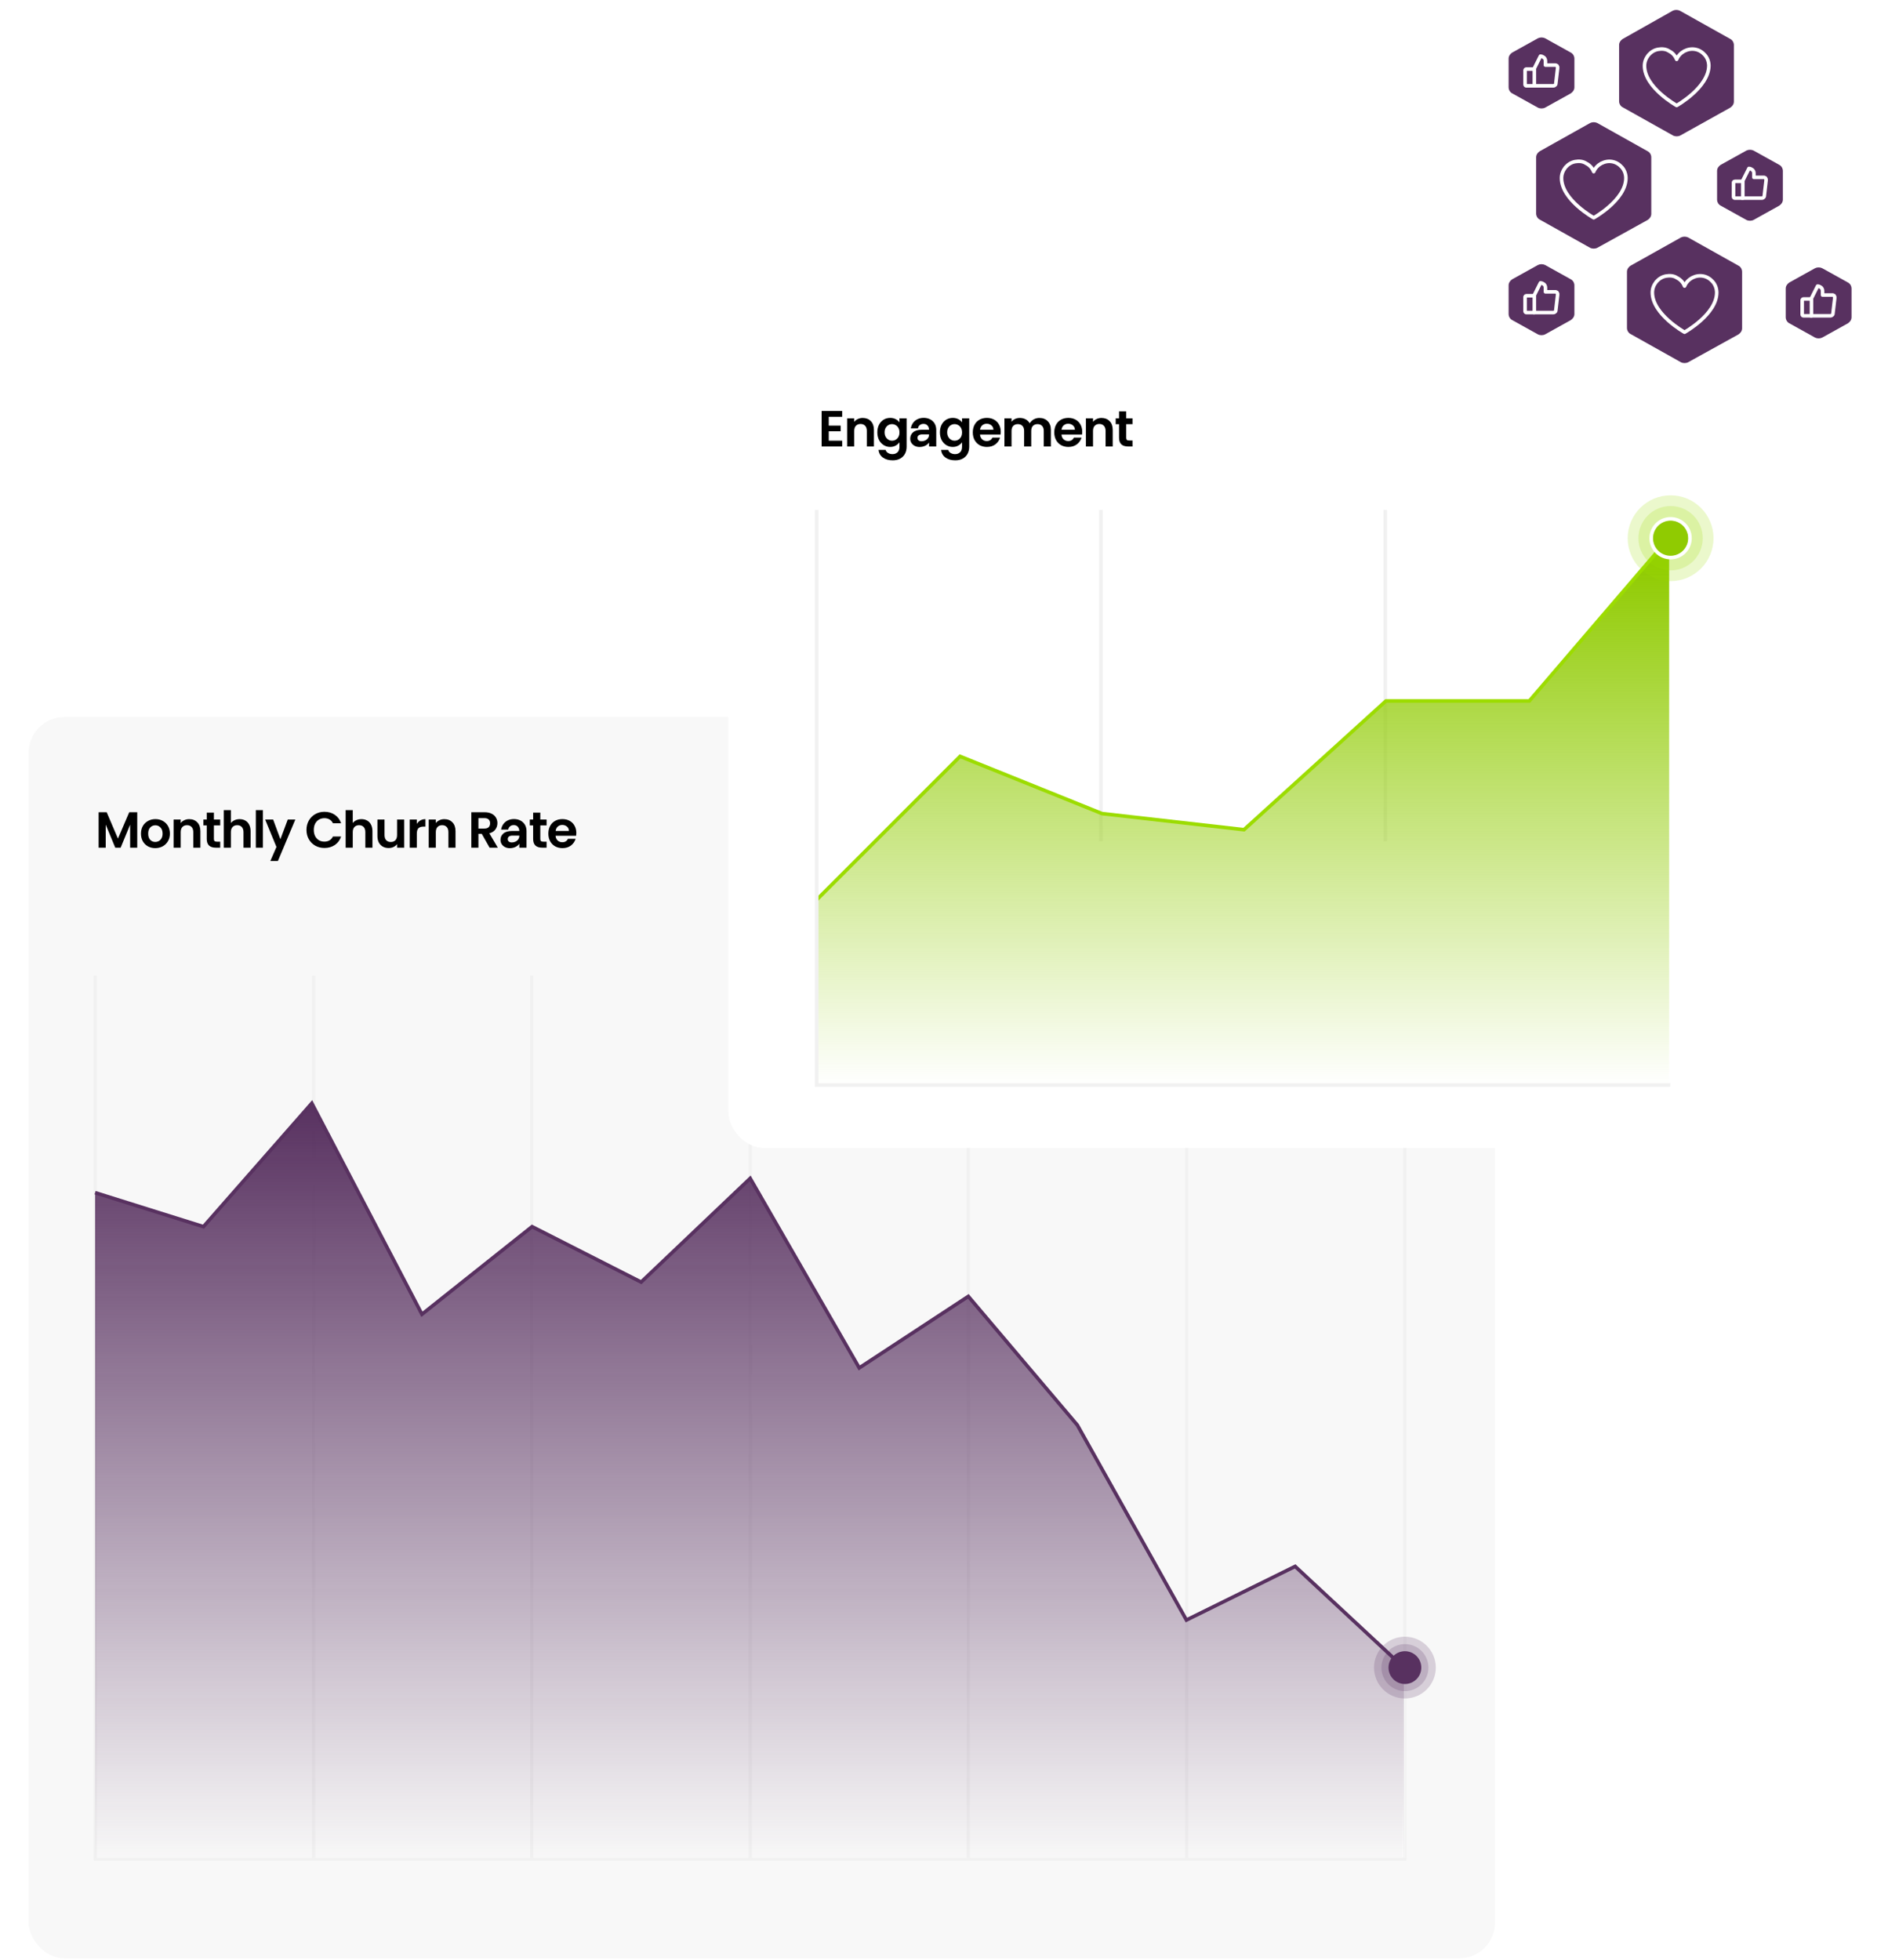 <?xml version="1.0" encoding="UTF-8"?>
<svg xmlns="http://www.w3.org/2000/svg" width="528" height="548" viewBox="0 0 528 548" fill="none">
  <rect x="8" y="200.5" width="410.1" height="347.1" rx="10" fill="#F8F8F8"></rect>
  <path d="M87.7 272.797V519.897" stroke="#F1F1F1" stroke-width="0.885"></path>
  <path d="M148.7 272.797V519.897" stroke="#F1F1F1" stroke-width="0.885"></path>
  <path d="M209.8 320V519.9" stroke="#F1F1F1" stroke-width="0.885"></path>
  <path d="M270.8 319V519.9" stroke="#F1F1F1" stroke-width="0.885"></path>
  <path d="M331.9 319.5V519.9" stroke="#F1F1F1" stroke-width="0.885"></path>
  <path d="M392.9 320.703V519.903" stroke="#F1F1F1" stroke-width="0.885"></path>
  <path d="M179.2 358.5L148.7 343L117.9 367.5L87.1 308.5L56.9 343L26.6 333.5V520H392.6V466.3L362.2 438L331.8 453L301.3 398.5L270.8 362.5L240.3 382.5L209.8 329.5L179.2 358.5Z" stroke="white" stroke-opacity="0.3"></path>
  <path d="M26.6 272.797V519.897H393.3" stroke="#F1F1F1" stroke-width="0.885"></path>
  <path d="M38.382 227.123V237.031H36.394V230.587L33.74 237.031H32.235L29.566 230.587V237.031H27.579V227.123H29.836L32.987 234.49L36.139 227.123H38.382ZM43.413 237.159C42.656 237.159 41.974 236.993 41.369 236.662C40.763 236.321 40.285 235.844 39.935 235.228C39.594 234.613 39.424 233.904 39.424 233.099C39.424 232.295 39.599 231.585 39.949 230.97C40.309 230.355 40.796 229.882 41.411 229.55C42.026 229.21 42.712 229.039 43.469 229.039C44.227 229.039 44.913 229.21 45.528 229.55C46.143 229.882 46.626 230.355 46.976 230.97C47.335 231.585 47.515 232.295 47.515 233.099C47.515 233.904 47.331 234.613 46.962 235.228C46.602 235.844 46.11 236.321 45.485 236.662C44.87 236.993 44.179 237.159 43.413 237.159ZM43.413 235.427C43.772 235.427 44.108 235.342 44.421 235.172C44.742 234.992 44.998 234.727 45.187 234.377C45.376 234.027 45.471 233.601 45.471 233.099C45.471 232.352 45.272 231.779 44.875 231.382C44.487 230.975 44.009 230.771 43.441 230.771C42.873 230.771 42.395 230.975 42.007 231.382C41.629 231.779 41.44 232.352 41.44 233.099C41.44 233.847 41.624 234.424 41.993 234.831C42.372 235.228 42.845 235.427 43.413 235.427ZM52.905 229.053C53.842 229.053 54.599 229.352 55.176 229.948C55.754 230.535 56.042 231.358 56.042 232.418V237.031H54.055V232.687C54.055 232.063 53.899 231.585 53.587 231.254C53.274 230.913 52.848 230.743 52.309 230.743C51.76 230.743 51.325 230.913 51.003 231.254C50.691 231.585 50.535 232.063 50.535 232.687V237.031H48.547V229.167H50.535V230.147C50.799 229.806 51.135 229.541 51.542 229.352C51.959 229.153 52.413 229.053 52.905 229.053ZM59.82 230.8V234.604C59.82 234.869 59.882 235.063 60.005 235.186C60.137 235.299 60.355 235.356 60.658 235.356H61.58V237.031H60.331C58.656 237.031 57.819 236.217 57.819 234.59V230.8H56.882V229.167H57.819V227.222H59.82V229.167H61.58V230.8H59.82ZM67.013 229.053C67.609 229.053 68.139 229.186 68.603 229.451C69.066 229.706 69.426 230.09 69.681 230.601C69.947 231.102 70.079 231.708 70.079 232.418V237.031H68.092V232.687C68.092 232.063 67.936 231.585 67.623 231.254C67.311 230.913 66.885 230.743 66.346 230.743C65.797 230.743 65.361 230.913 65.04 231.254C64.727 231.585 64.571 232.063 64.571 232.687V237.031H62.584V226.527H64.571V230.147C64.827 229.806 65.167 229.541 65.593 229.352C66.019 229.153 66.492 229.053 67.013 229.053ZM73.53 226.527V237.031H71.543V226.527H73.53ZM82.591 229.167L77.722 240.75H75.607L77.311 236.833L74.159 229.167H76.388L78.418 234.661L80.476 229.167H82.591ZM85.711 232.063C85.711 231.088 85.928 230.217 86.364 229.451C86.809 228.675 87.41 228.074 88.167 227.648C88.933 227.213 89.79 226.995 90.736 226.995C91.843 226.995 92.813 227.279 93.646 227.847C94.479 228.415 95.061 229.2 95.392 230.203H93.107C92.879 229.73 92.558 229.375 92.141 229.139C91.734 228.902 91.261 228.784 90.722 228.784C90.145 228.784 89.629 228.921 89.174 229.195C88.73 229.46 88.38 229.839 88.124 230.331C87.878 230.823 87.755 231.4 87.755 232.063C87.755 232.716 87.878 233.293 88.124 233.795C88.38 234.287 88.73 234.67 89.174 234.945C89.629 235.21 90.145 235.342 90.722 235.342C91.261 235.342 91.734 235.224 92.141 234.987C92.558 234.741 92.879 234.381 93.107 233.908H95.392C95.061 234.921 94.479 235.711 93.646 236.279C92.823 236.837 91.853 237.116 90.736 237.116C89.79 237.116 88.933 236.903 88.167 236.478C87.41 236.042 86.809 235.441 86.364 234.675C85.928 233.908 85.711 233.038 85.711 232.063ZM101.093 229.053C101.689 229.053 102.219 229.186 102.682 229.451C103.146 229.706 103.506 230.09 103.761 230.601C104.026 231.102 104.159 231.708 104.159 232.418V237.031H102.171V232.687C102.171 232.063 102.015 231.585 101.703 231.254C101.391 230.913 100.965 230.743 100.425 230.743C99.877 230.743 99.441 230.913 99.12 231.254C98.807 231.585 98.651 232.063 98.651 232.687V237.031H96.664V226.527H98.651V230.147C98.906 229.806 99.247 229.541 99.673 229.352C100.099 229.153 100.572 229.053 101.093 229.053ZM113.047 229.167V237.031H111.045V236.038C110.79 236.378 110.454 236.648 110.038 236.847C109.631 237.036 109.186 237.131 108.703 237.131C108.088 237.131 107.544 237.003 107.071 236.747C106.598 236.482 106.224 236.099 105.949 235.598C105.684 235.086 105.552 234.481 105.552 233.781V229.167H107.539V233.497C107.539 234.121 107.695 234.604 108.008 234.945C108.32 235.276 108.746 235.441 109.285 235.441C109.834 235.441 110.265 235.276 110.577 234.945C110.889 234.604 111.045 234.121 111.045 233.497V229.167H113.047ZM116.569 230.388C116.825 229.971 117.156 229.645 117.563 229.408C117.979 229.172 118.453 229.053 118.982 229.053V231.14H118.457C117.833 231.14 117.359 231.287 117.038 231.58C116.725 231.874 116.569 232.385 116.569 233.113V237.031H114.582V229.167H116.569V230.388ZM124.253 229.053C125.19 229.053 125.947 229.352 126.524 229.948C127.102 230.535 127.39 231.358 127.39 232.418V237.031H125.403V232.687C125.403 232.063 125.247 231.585 124.935 231.254C124.622 230.913 124.196 230.743 123.657 230.743C123.108 230.743 122.673 230.913 122.351 231.254C122.039 231.585 121.883 232.063 121.883 232.687V237.031H119.895V229.167H121.883V230.147C122.148 229.806 122.483 229.541 122.89 229.352C123.307 229.153 123.761 229.053 124.253 229.053ZM136.921 237.031L134.735 233.17H133.798V237.031H131.811V227.123H135.53C136.297 227.123 136.95 227.26 137.489 227.535C138.028 227.8 138.431 228.164 138.696 228.628C138.97 229.082 139.107 229.593 139.107 230.161C139.107 230.814 138.918 231.405 138.54 231.935C138.161 232.456 137.598 232.815 136.85 233.014L139.221 237.031H136.921ZM133.798 231.68H135.459C135.999 231.68 136.401 231.552 136.666 231.296C136.931 231.031 137.063 230.667 137.063 230.203C137.063 229.749 136.931 229.399 136.666 229.153C136.401 228.897 135.999 228.77 135.459 228.77H133.798V231.68ZM145.234 235.91C145.017 236.269 144.662 236.572 144.17 236.818C143.678 237.055 143.148 237.173 142.58 237.173C142.088 237.173 141.643 237.074 141.245 236.875C140.848 236.676 140.536 236.402 140.309 236.052C140.081 235.702 139.968 235.299 139.968 234.845C139.968 234.116 140.238 233.52 140.777 233.057C141.326 232.593 142.145 232.361 143.233 232.361H145.234C145.215 231.859 145.069 231.462 144.794 231.169C144.529 230.866 144.16 230.714 143.687 230.714C143.271 230.714 142.925 230.828 142.651 231.055C142.376 231.273 142.201 231.58 142.126 231.978H140.138C140.233 231.41 140.436 230.904 140.749 230.459C141.07 230.005 141.487 229.654 141.998 229.408C142.518 229.153 143.1 229.025 143.744 229.025C144.406 229.025 145.003 229.162 145.532 229.437C146.072 229.711 146.493 230.104 146.796 230.615C147.099 231.126 147.25 231.727 147.25 232.418V237.031H145.234V235.91ZM143.162 235.569C143.493 235.569 143.815 235.498 144.127 235.356C144.449 235.214 144.714 235.001 144.922 234.717C145.13 234.434 145.234 234.098 145.234 233.71V233.653H143.346C142.892 233.653 142.551 233.743 142.324 233.922C142.107 234.102 141.998 234.339 141.998 234.632C141.998 234.916 142.097 235.143 142.296 235.314C142.504 235.484 142.793 235.569 143.162 235.569ZM151.1 230.8V234.604C151.1 234.869 151.162 235.063 151.285 235.186C151.417 235.299 151.635 235.356 151.938 235.356H152.861V237.031H151.611C149.936 237.031 149.099 236.217 149.099 234.59V230.8H148.162V229.167H149.099V227.222H151.1V229.167H152.861V230.8H151.1ZM161.175 232.929C161.175 233.213 161.156 233.468 161.118 233.695H155.369C155.416 234.263 155.615 234.708 155.965 235.03C156.315 235.351 156.746 235.512 157.257 235.512C157.995 235.512 158.52 235.195 158.832 234.561H160.976C160.749 235.318 160.314 235.943 159.67 236.435C159.026 236.918 158.236 237.159 157.299 237.159C156.542 237.159 155.861 236.993 155.255 236.662C154.659 236.321 154.191 235.844 153.85 235.228C153.519 234.613 153.353 233.904 153.353 233.099C153.353 232.285 153.519 231.571 153.85 230.956C154.181 230.341 154.645 229.867 155.241 229.536C155.837 229.205 156.523 229.039 157.299 229.039C158.047 229.039 158.714 229.2 159.301 229.522C159.897 229.844 160.356 230.303 160.678 230.899C161.009 231.486 161.175 232.162 161.175 232.929ZM159.116 232.361C159.107 231.85 158.922 231.443 158.563 231.14C158.203 230.828 157.763 230.672 157.243 230.672C156.751 230.672 156.334 230.823 155.993 231.126C155.662 231.419 155.459 231.831 155.383 232.361H159.116Z" fill="black"></path>
  <path d="M179.2 358.5L148.7 343L117.9 367.5L87.1 308.5L56.9 343L26.6 333.5V520H392.6V466.3L362.2 438L331.8 453L301.3 398.5L270.8 362.5L240.3 382.5L209.8 329.5L179.2 358.5Z" fill="url(#paint0_linear_5488_17985)"></path>
  <path d="M26.6 333.5L56.9 343L87.2 308.5L118 367.5L148.8 343L179.3 358.5L209.8 329.5L240.3 382.5L270.8 362.5L301.3 398.5L331.8 453L362.2 438L392.6 466.3" stroke="#583160"></path>
  <path opacity="0.2" d="M392.901 457.664C397.67 457.664 401.538 461.531 401.538 466.301C401.538 471.071 397.67 474.938 392.901 474.938C388.131 474.938 384.264 471.071 384.264 466.301C384.264 461.531 388.131 457.664 392.901 457.664Z" fill="#583160"></path>
  <path opacity="0.2" d="M392.9 459.734C396.53 459.734 399.473 462.677 399.473 466.307C399.473 469.936 396.53 472.879 392.9 472.879C389.271 472.879 386.328 469.936 386.328 466.307C386.328 462.677 389.271 459.734 392.9 459.734Z" fill="#583160"></path>
  <path d="M392.9 461.719C395.432 461.719 397.484 463.771 397.484 466.303C397.484 468.835 395.432 470.888 392.9 470.888C390.368 470.888 388.315 468.835 388.315 466.303C388.315 463.771 390.368 461.719 392.9 461.719Z" fill="#583160"></path>
  <g filter="url(#filter0_dd_5488_17985)">
    <g clip-path="url(#clip0_5488_17985)">
      <rect x="203.7" y="98" width="294" height="221" rx="10" fill="white"></rect>
      <path d="M307.9 140.602V233.258" stroke="#F1F1F1"></path>
      <path d="M387.4 140.602V233.258" stroke="#F1F1F1"></path>
      <path d="M466.9 140.602V301.402" stroke="white" stroke-opacity="0.3"></path>
      <path d="M427.8 194L466.8 148.5V301.5H228.3V249.5L268.6 209.5L308.3 225.5L348 230L387.7 194H427.8Z" fill="url(#paint1_linear_5488_17985)"></path>
      <path d="M466.7 148.5L427.7 194H387.6L347.9 230L308.2 225.5L268.5 209.5L228.5 249.5" stroke="#9CDC00"></path>
      <path d="M228.4 140.602V301.402H467.1" stroke="#F1F1F1"></path>
      <path opacity="0.2" d="M467.2 160.5C473.828 160.5 479.2 155.127 479.2 148.5C479.2 141.873 473.828 136.5 467.2 136.5C460.573 136.5 455.2 141.873 455.2 148.5C455.2 155.127 460.573 160.5 467.2 160.5Z" fill="#9CDC00"></path>
      <path opacity="0.2" d="M467.2 157.5C472.171 157.5 476.2 153.471 476.2 148.5C476.2 143.529 472.171 139.5 467.2 139.5C462.23 139.5 458.2 143.529 458.2 148.5C458.2 153.471 462.23 157.5 467.2 157.5Z" fill="#9CDC00"></path>
      <path d="M467.2 153.5C469.962 153.5 472.2 151.261 472.2 148.5C472.2 145.739 469.962 143.5 467.2 143.5C464.439 143.5 462.2 145.739 462.2 148.5C462.2 151.261 464.439 153.5 467.2 153.5Z" fill="url(#paint2_linear_5488_17985)"></path>
      <path d="M467.2 153.916C470.193 153.916 472.619 151.49 472.619 148.497C472.619 145.504 470.193 143.078 467.2 143.078C464.207 143.078 461.781 145.504 461.781 148.497C461.781 151.49 464.207 153.916 467.2 153.916Z" stroke="white"></path>
      <path d="M205.2 98H495.2C496 98 496.7 98.7 496.7 99.5V317.5C496.7 318.3 496 319 495.2 319H205.2C204.4 319 203.7 318.3 203.7 317.5V99.5C203.7 98.7 204.4 98 205.2 98Z" stroke="url(#paint3_radial_5488_17985)" stroke-opacity="0.3"></path>
    </g>
  </g>
  <path d="M439.3 26.102C439.9 25.702 440.3 25.102 440.3 24.402V16.402C440.3 15.702 439.9 15.002 439.3 14.702L432.1 10.702C431.5 10.402 430.7 10.402 430.1 10.702L422.9 14.702C422.3 15.102 421.9 15.702 421.9 16.402V24.402C421.9 25.102 422.3 25.802 422.9 26.102L430.1 30.102C430.7 30.402 431.5 30.402 432.1 30.102L439.3 26.102Z" fill="#583160"></path>
  <path d="M426.9 19.305H429.1V24.005H426.9C426.8 24.005 426.7 24.005 426.6 23.905C426.5 23.805 426.5 23.705 426.5 23.605V19.705C426.5 19.605 426.5 19.505 426.6 19.405C426.7 19.305 426.8 19.305 426.9 19.305Z" stroke="white" stroke-linecap="round" stroke-linejoin="round"></path>
  <path d="M429 19.303L430.8 15.703C431.2 15.703 431.5 15.903 431.8 16.103C432.1 16.403 432.2 16.703 432.2 17.103V18.203H435C435.1 18.203 435.2 18.203 435.3 18.303C435.4 18.303 435.5 18.403 435.5 18.503C435.6 18.603 435.6 18.703 435.6 18.803C435.6 18.903 435.6 19.003 435.6 19.103L435.1 23.403C435.1 23.603 435 23.703 434.9 23.803C434.8 23.903 434.6 24.003 434.4 24.003H429" stroke="white" stroke-linecap="round" stroke-linejoin="round"></path>
  <path d="M516.8 90.398C517.4 89.998 517.8 89.398 517.8 88.698V80.698C517.8 79.998 517.4 79.298 516.8 78.998L509.6 74.998C509 74.698 508.2 74.698 507.6 74.998L500.4 78.998C499.8 79.398 499.4 79.998 499.4 80.698V88.698C499.4 89.398 499.8 90.098 500.4 90.398L507.6 94.398C508.2 94.698 509 94.698 509.6 94.398L516.8 90.398Z" fill="#583160"></path>
  <path d="M504.4 83.602H506.6V88.302H504.4C504.3 88.302 504.2 88.302 504.1 88.202C504 88.102 504 88.002 504 87.902V84.002C504 83.902 504 83.802 504.1 83.702C504.2 83.602 504.3 83.602 504.4 83.602Z" stroke="white" stroke-linecap="round" stroke-linejoin="round"></path>
  <path d="M506.5 83.6L508.3 80C508.7 80 509 80.2 509.3 80.4C509.6 80.7 509.7 81 509.7 81.4V82.5H512.5C512.6 82.5 512.7 82.5 512.8 82.6C512.9 82.6 513 82.7 513 82.8C513.1 82.9 513.1 83 513.1 83.1C513.1 83.2 513.1 83.3 513.1 83.4L512.6 87.7C512.6 87.9 512.5 88 512.4 88.1C512.3 88.2 512.1 88.3 511.9 88.3H506.4" stroke="white" stroke-linecap="round" stroke-linejoin="round"></path>
  <path d="M439.3 89.5C439.9 89.1 440.3 88.5 440.3 87.8V79.8C440.3 79.1 439.9 78.4 439.3 78.1L432.1 74.1C431.5 73.8 430.7 73.8 430.1 74.1L422.9 78.1C422.3 78.5 421.9 79.1 421.9 79.8V87.8C421.9 88.5 422.3 89.2 422.9 89.5L430.1 93.5C430.7 93.8 431.5 93.8 432.1 93.5L439.3 89.5Z" fill="#583160"></path>
  <path d="M426.9 82.703H429.1V87.403H426.9C426.8 87.403 426.7 87.403 426.6 87.303C426.5 87.203 426.5 87.103 426.5 87.003V83.103C426.5 83.003 426.5 82.903 426.6 82.803C426.7 82.703 426.8 82.703 426.9 82.703Z" stroke="white" stroke-linecap="round" stroke-linejoin="round"></path>
  <path d="M429 82.702L430.8 79.102C431.2 79.102 431.5 79.302 431.8 79.502C432.1 79.802 432.2 80.102 432.2 80.502V81.602H435C435.1 81.602 435.2 81.602 435.3 81.702C435.4 81.702 435.5 81.802 435.5 81.902C435.6 82.002 435.6 82.102 435.6 82.202C435.6 82.302 435.6 82.402 435.6 82.502L435.1 86.802C435.1 87.002 435 87.102 434.9 87.202C434.8 87.302 434.6 87.402 434.4 87.402H428.9" stroke="white" stroke-linecap="round" stroke-linejoin="round"></path>
  <path d="M486.2 93.497C486.8 93.097 487.2 92.497 487.2 91.797V75.997C487.2 75.297 486.8 74.597 486.2 74.297L472.1 66.397C471.5 66.097 470.7 66.097 470.1 66.397L456 74.297C455.4 74.697 455 75.297 455 75.997V91.697C455 92.397 455.4 93.097 456 93.397L470.1 101.297C470.7 101.597 471.5 101.597 472.1 101.297L486.2 93.497Z" fill="#583160"></path>
  <path d="M471.1 92.895C471.1 92.895 462.1 87.895 462.1 81.795C462.1 80.695 462.5 79.695 463.2 78.795C463.9 77.995 464.8 77.395 465.9 77.195C467 76.995 468.1 77.095 469 77.695C470 78.195 470.7 78.995 471.1 79.995C471.5 78.995 472.3 78.195 473.2 77.695C474.2 77.195 475.2 76.995 476.3 77.195C477.4 77.395 478.3 77.995 479 78.795C479.7 79.595 480.1 80.695 480.1 81.795C480.1 87.895 471.1 92.895 471.1 92.895Z" stroke="white" stroke-linecap="round" stroke-linejoin="round"></path>
  <path d="M460.8 61.497C461.4 61.097 461.8 60.497 461.8 59.797V43.997C461.8 43.297 461.4 42.597 460.8 42.297L446.7 34.397C446.1 34.097 445.3 34.097 444.7 34.397L430.6 42.297C430 42.697 429.6 43.297 429.6 43.997V59.697C429.6 60.397 430 61.097 430.6 61.397L444.7 69.297C445.3 69.597 446.1 69.597 446.7 69.297L460.8 61.497Z" fill="#583160"></path>
  <path d="M445.699 60.895C445.699 60.895 436.699 55.895 436.699 49.795C436.699 48.695 437.099 47.695 437.799 46.795C438.499 45.995 439.399 45.395 440.499 45.195C441.599 44.995 442.699 45.095 443.599 45.695C444.599 46.195 445.299 46.995 445.699 47.995C446.099 46.995 446.899 46.195 447.799 45.695C448.799 45.195 449.799 44.995 450.899 45.195C451.999 45.395 452.899 45.995 453.599 46.795C454.299 47.595 454.699 48.695 454.699 49.795C454.699 55.895 445.699 60.895 445.699 60.895Z" stroke="white" stroke-linecap="round" stroke-linejoin="round"></path>
  <path d="M483.9 30.098C484.5 29.698 484.9 29.098 484.9 28.398V12.598C484.9 11.898 484.5 11.198 483.9 10.898L469.8 2.998C469.2 2.698 468.4 2.698 467.8 2.998L453.8 10.898C453.2 11.298 452.8 11.898 452.8 12.598V28.298C452.8 28.998 453.2 29.698 453.8 29.998L467.9 37.898C468.5 38.198 469.3 38.198 469.9 37.898L483.9 30.098Z" fill="#583160"></path>
  <path d="M468.899 29.497C468.899 29.497 459.899 24.497 459.899 18.397C459.899 17.297 460.299 16.297 460.999 15.397C461.699 14.597 462.599 13.997 463.699 13.797C464.799 13.597 465.899 13.697 466.799 14.297C467.799 14.797 468.499 15.597 468.899 16.597C469.299 15.597 470.099 14.797 470.999 14.297C471.999 13.797 472.999 13.597 474.099 13.797C475.199 13.997 476.099 14.597 476.799 15.397C477.499 16.197 477.899 17.297 477.899 18.397C477.799 24.497 468.899 29.497 468.899 29.497Z" stroke="white" stroke-linecap="round" stroke-linejoin="round"></path>
  <path d="M497.6 57.5C498.2 57.1 498.6 56.5 498.6 55.8V47.8C498.6 47.1 498.2 46.4 497.6 46.1L490.4 42.1C489.8 41.8 489 41.8 488.4 42.1L481.2 46.1C480.6 46.5 480.2 47.1 480.2 47.8V55.8C480.2 56.5 480.6 57.2 481.2 57.5L488.4 61.5C489 61.8 489.8 61.8 490.4 61.5L497.6 57.5Z" fill="#583160"></path>
  <path d="M485.2 50.703H487.4V55.403H485.2C485.1 55.403 485 55.403 484.9 55.303C484.8 55.203 484.8 55.103 484.8 55.003V51.103C484.8 51.003 484.8 50.903 484.9 50.803C485 50.803 485.1 50.703 485.2 50.703Z" stroke="white" stroke-linecap="round" stroke-linejoin="round"></path>
  <path d="M487.3 50.702L489.1 47.102C489.5 47.102 489.8 47.302 490.1 47.502C490.4 47.802 490.5 48.102 490.5 48.502V49.602H493.3C493.4 49.602 493.5 49.602 493.6 49.702C493.7 49.702 493.8 49.802 493.8 49.902C493.9 50.002 493.9 50.102 493.9 50.202C493.9 50.302 493.9 50.402 493.9 50.502L493.4 54.802C493.4 55.002 493.3 55.102 493.2 55.202C493.1 55.302 492.9 55.402 492.7 55.402H487.2" stroke="white" stroke-linecap="round" stroke-linejoin="round"></path>
  <path d="M231.767 116.539V119.024H235.103V120.599H231.767V123.225H235.528V124.844H229.779V114.921H235.528V116.539H231.767ZM241.267 116.866C242.203 116.866 242.96 117.164 243.538 117.76C244.115 118.347 244.404 119.17 244.404 120.23V124.844H242.416V120.5C242.416 119.875 242.26 119.397 241.948 119.066C241.636 118.726 241.21 118.555 240.67 118.555C240.121 118.555 239.686 118.726 239.364 119.066C239.052 119.397 238.896 119.875 238.896 120.5V124.844H236.909V116.98H238.896V117.959C239.161 117.618 239.497 117.353 239.904 117.164C240.32 116.965 240.774 116.866 241.267 116.866ZM248.948 116.852C249.535 116.852 250.051 116.97 250.495 117.207C250.94 117.434 251.29 117.732 251.546 118.101V116.98H253.547V124.901C253.547 125.629 253.401 126.277 253.107 126.845C252.814 127.423 252.374 127.877 251.787 128.208C251.2 128.549 250.491 128.719 249.658 128.719C248.541 128.719 247.623 128.459 246.904 127.938C246.194 127.418 245.792 126.708 245.697 125.809H247.67C247.775 126.169 247.997 126.453 248.338 126.661C248.688 126.878 249.109 126.987 249.601 126.987C250.178 126.987 250.647 126.812 251.006 126.462C251.366 126.121 251.546 125.601 251.546 124.901V123.68C251.29 124.049 250.935 124.356 250.481 124.602C250.036 124.848 249.525 124.972 248.948 124.972C248.286 124.972 247.68 124.801 247.131 124.46C246.582 124.12 246.147 123.642 245.825 123.027C245.513 122.402 245.357 121.688 245.357 120.883C245.357 120.088 245.513 119.383 245.825 118.768C246.147 118.153 246.577 117.68 247.117 117.349C247.666 117.017 248.276 116.852 248.948 116.852ZM251.546 120.912C251.546 120.429 251.451 120.017 251.262 119.677C251.073 119.327 250.817 119.062 250.495 118.882C250.174 118.692 249.828 118.598 249.459 118.598C249.09 118.598 248.749 118.688 248.437 118.868C248.125 119.047 247.869 119.312 247.67 119.662C247.481 120.003 247.387 120.41 247.387 120.883C247.387 121.356 247.481 121.773 247.67 122.132C247.869 122.483 248.125 122.752 248.437 122.942C248.759 123.131 249.099 123.225 249.459 123.225C249.828 123.225 250.174 123.136 250.495 122.956C250.817 122.767 251.073 122.502 251.262 122.161C251.451 121.811 251.546 121.394 251.546 120.912ZM259.818 123.722C259.6 124.082 259.245 124.385 258.753 124.631C258.261 124.867 257.731 124.986 257.163 124.986C256.671 124.986 256.226 124.886 255.829 124.688C255.432 124.489 255.119 124.214 254.892 123.864C254.665 123.514 254.551 123.112 254.551 122.658C254.551 121.929 254.821 121.333 255.361 120.869C255.909 120.405 256.728 120.173 257.816 120.173H259.818C259.799 119.672 259.652 119.274 259.378 118.981C259.113 118.678 258.744 118.527 258.271 118.527C257.854 118.527 257.509 118.64 257.234 118.868C256.96 119.085 256.785 119.393 256.709 119.79H254.722C254.816 119.222 255.02 118.716 255.332 118.271C255.654 117.817 256.07 117.467 256.581 117.221C257.102 116.965 257.684 116.838 258.327 116.838C258.99 116.838 259.586 116.975 260.116 117.249C260.655 117.524 261.077 117.916 261.379 118.427C261.682 118.938 261.834 119.539 261.834 120.23V124.844H259.818V123.722ZM257.745 123.382C258.077 123.382 258.398 123.311 258.711 123.169C259.032 123.027 259.297 122.814 259.506 122.53C259.714 122.246 259.818 121.91 259.818 121.522V121.465H257.93C257.476 121.465 257.135 121.555 256.908 121.735C256.69 121.915 256.581 122.151 256.581 122.445C256.581 122.729 256.681 122.956 256.879 123.126C257.088 123.296 257.376 123.382 257.745 123.382ZM266.45 116.852C267.037 116.852 267.553 116.97 267.998 117.207C268.443 117.434 268.793 117.732 269.048 118.101V116.98H271.05V124.901C271.05 125.629 270.903 126.277 270.61 126.845C270.316 127.423 269.876 127.877 269.289 128.208C268.703 128.549 267.993 128.719 267.16 128.719C266.043 128.719 265.126 128.459 264.406 127.938C263.697 127.418 263.294 126.708 263.2 125.809H265.173C265.277 126.169 265.499 126.453 265.84 126.661C266.19 126.878 266.611 126.987 267.103 126.987C267.681 126.987 268.149 126.812 268.509 126.462C268.868 126.121 269.048 125.601 269.048 124.901V123.68C268.793 124.049 268.438 124.356 267.984 124.602C267.539 124.848 267.028 124.972 266.45 124.972C265.788 124.972 265.182 124.801 264.633 124.46C264.085 124.12 263.649 123.642 263.327 123.027C263.015 122.402 262.859 121.688 262.859 120.883C262.859 120.088 263.015 119.383 263.327 118.768C263.649 118.153 264.08 117.68 264.619 117.349C265.168 117.017 265.779 116.852 266.45 116.852ZM269.048 120.912C269.048 120.429 268.954 120.017 268.764 119.677C268.575 119.327 268.319 119.062 267.998 118.882C267.676 118.692 267.331 118.598 266.961 118.598C266.592 118.598 266.252 118.688 265.939 118.868C265.627 119.047 265.372 119.312 265.173 119.662C264.984 120.003 264.889 120.41 264.889 120.883C264.889 121.356 264.984 121.773 265.173 122.132C265.372 122.483 265.627 122.752 265.939 122.942C266.261 123.131 266.602 123.225 266.961 123.225C267.331 123.225 267.676 123.136 267.998 122.956C268.319 122.767 268.575 122.502 268.764 122.161C268.954 121.811 269.048 121.394 269.048 120.912ZM279.875 120.741C279.875 121.025 279.857 121.281 279.819 121.508H274.07C274.117 122.076 274.316 122.52 274.666 122.842C275.016 123.164 275.446 123.325 275.958 123.325C276.696 123.325 277.221 123.008 277.533 122.374H279.677C279.45 123.131 279.014 123.755 278.371 124.248C277.727 124.73 276.937 124.972 276 124.972C275.243 124.972 274.562 124.806 273.956 124.475C273.36 124.134 272.891 123.656 272.551 123.041C272.219 122.426 272.054 121.716 272.054 120.912C272.054 120.098 272.219 119.383 272.551 118.768C272.882 118.153 273.346 117.68 273.942 117.349C274.538 117.017 275.224 116.852 276 116.852C276.748 116.852 277.415 117.013 278.002 117.334C278.598 117.656 279.057 118.115 279.379 118.711C279.71 119.298 279.875 119.975 279.875 120.741ZM277.817 120.173C277.808 119.662 277.623 119.256 277.263 118.953C276.904 118.64 276.464 118.484 275.943 118.484C275.451 118.484 275.035 118.636 274.694 118.938C274.363 119.232 274.159 119.644 274.084 120.173H277.817ZM290.667 116.866C291.632 116.866 292.408 117.164 292.995 117.76C293.591 118.347 293.889 119.17 293.889 120.23V124.844H291.902V120.5C291.902 119.885 291.745 119.416 291.433 119.095C291.121 118.763 290.695 118.598 290.155 118.598C289.616 118.598 289.185 118.763 288.864 119.095C288.551 119.416 288.395 119.885 288.395 120.5V124.844H286.408V120.5C286.408 119.885 286.252 119.416 285.939 119.095C285.627 118.763 285.201 118.598 284.662 118.598C284.113 118.598 283.678 118.763 283.356 119.095C283.044 119.416 282.887 119.885 282.887 120.5V124.844H280.9V116.98H282.887V117.931C283.143 117.599 283.47 117.339 283.867 117.15C284.274 116.961 284.719 116.866 285.201 116.866C285.816 116.866 286.365 116.998 286.848 117.263C287.331 117.519 287.704 117.888 287.969 118.371C288.225 117.916 288.594 117.552 289.077 117.278C289.569 117.003 290.099 116.866 290.667 116.866ZM302.659 120.741C302.659 121.025 302.641 121.281 302.603 121.508H296.854C296.901 122.076 297.1 122.52 297.45 122.842C297.8 123.164 298.231 123.325 298.742 123.325C299.48 123.325 300.005 123.008 300.317 122.374H302.461C302.234 123.131 301.798 123.755 301.155 124.248C300.511 124.73 299.721 124.972 298.784 124.972C298.027 124.972 297.346 124.806 296.74 124.475C296.144 124.134 295.675 123.656 295.335 123.041C295.003 122.426 294.838 121.716 294.838 120.912C294.838 120.098 295.003 119.383 295.335 118.768C295.666 118.153 296.13 117.68 296.726 117.349C297.322 117.017 298.008 116.852 298.784 116.852C299.532 116.852 300.199 117.013 300.786 117.334C301.382 117.656 301.841 118.115 302.163 118.711C302.494 119.298 302.659 119.975 302.659 120.741ZM300.601 120.173C300.592 119.662 300.407 119.256 300.048 118.953C299.688 118.64 299.248 118.484 298.727 118.484C298.235 118.484 297.819 118.636 297.478 118.938C297.147 119.232 296.943 119.644 296.868 120.173H300.601ZM308.042 116.866C308.979 116.866 309.736 117.164 310.313 117.76C310.891 118.347 311.179 119.17 311.179 120.23V124.844H309.192V120.5C309.192 119.875 309.036 119.397 308.724 119.066C308.411 118.726 307.985 118.555 307.446 118.555C306.897 118.555 306.462 118.726 306.14 119.066C305.828 119.397 305.672 119.875 305.672 120.5V124.844H303.684V116.98H305.672V117.959C305.937 117.618 306.272 117.353 306.679 117.164C307.096 116.965 307.55 116.866 308.042 116.866ZM314.957 118.612V122.416C314.957 122.681 315.019 122.875 315.142 122.998C315.274 123.112 315.492 123.169 315.795 123.169H316.717V124.844H315.468C313.793 124.844 312.956 124.03 312.956 122.402V118.612H312.019V116.98H312.956V115.035H314.957V116.98H316.717V118.612H314.957Z" fill="black"></path>
  <defs>
    <filter id="filter0_dd_5488_17985" x="200.7" y="96" width="300" height="227" filterUnits="userSpaceOnUse" color-interpolation-filters="sRGB">
      <feFlood flood-opacity="0" result="BackgroundImageFix"></feFlood>
      <feColorMatrix in="SourceAlpha" type="matrix" values="0 0 0 0 0 0 0 0 0 0 0 0 0 0 0 0 0 0 127 0" result="hardAlpha"></feColorMatrix>
      <feOffset dy="1"></feOffset>
      <feGaussianBlur stdDeviation="1"></feGaussianBlur>
      <feColorMatrix type="matrix" values="0 0 0 0 0 0 0 0 0 0 0 0 0 0 0 0 0 0 0.06 0"></feColorMatrix>
      <feBlend mode="normal" in2="BackgroundImageFix" result="effect1_dropShadow_5488_17985"></feBlend>
      <feColorMatrix in="SourceAlpha" type="matrix" values="0 0 0 0 0 0 0 0 0 0 0 0 0 0 0 0 0 0 127 0" result="hardAlpha"></feColorMatrix>
      <feOffset dy="1"></feOffset>
      <feGaussianBlur stdDeviation="1.5"></feGaussianBlur>
      <feColorMatrix type="matrix" values="0 0 0 0 0 0 0 0 0 0 0 0 0 0 0 0 0 0 0.1 0"></feColorMatrix>
      <feBlend mode="normal" in2="effect1_dropShadow_5488_17985" result="effect2_dropShadow_5488_17985"></feBlend>
      <feBlend mode="normal" in="SourceGraphic" in2="effect2_dropShadow_5488_17985" result="shape"></feBlend>
    </filter>
    <linearGradient id="paint0_linear_5488_17985" x1="209.6" y1="308.5" x2="209.6" y2="520" gradientUnits="userSpaceOnUse">
      <stop stop-color="#583160"></stop>
      <stop offset="1" stop-color="#583160" stop-opacity="0"></stop>
    </linearGradient>
    <linearGradient id="paint1_linear_5488_17985" x1="347.55" y1="156.084" x2="347.55" y2="301.5" gradientUnits="userSpaceOnUse">
      <stop stop-color="#90CB01"></stop>
      <stop offset="1" stop-color="#90CB01" stop-opacity="0"></stop>
    </linearGradient>
    <linearGradient id="paint2_linear_5488_17985" x1="462.2" y1="148.5" x2="472.272" y2="148.5" gradientUnits="userSpaceOnUse">
      <stop stop-color="#90CB01"></stop>
      <stop offset="1" stop-color="#90CB01"></stop>
    </linearGradient>
    <radialGradient id="paint3_radial_5488_17985" cx="0" cy="0" r="1" gradientUnits="userSpaceOnUse" gradientTransform="translate(350.2 208.5) scale(130.25)">
      <stop stop-color="white" stop-opacity="0.6"></stop>
      <stop offset="1" stop-color="white" stop-opacity="0.1"></stop>
    </radialGradient>
    <clipPath id="clip0_5488_17985">
      <rect x="203.7" y="98" width="294" height="221" rx="10" fill="white"></rect>
    </clipPath>
  </defs>
</svg>
